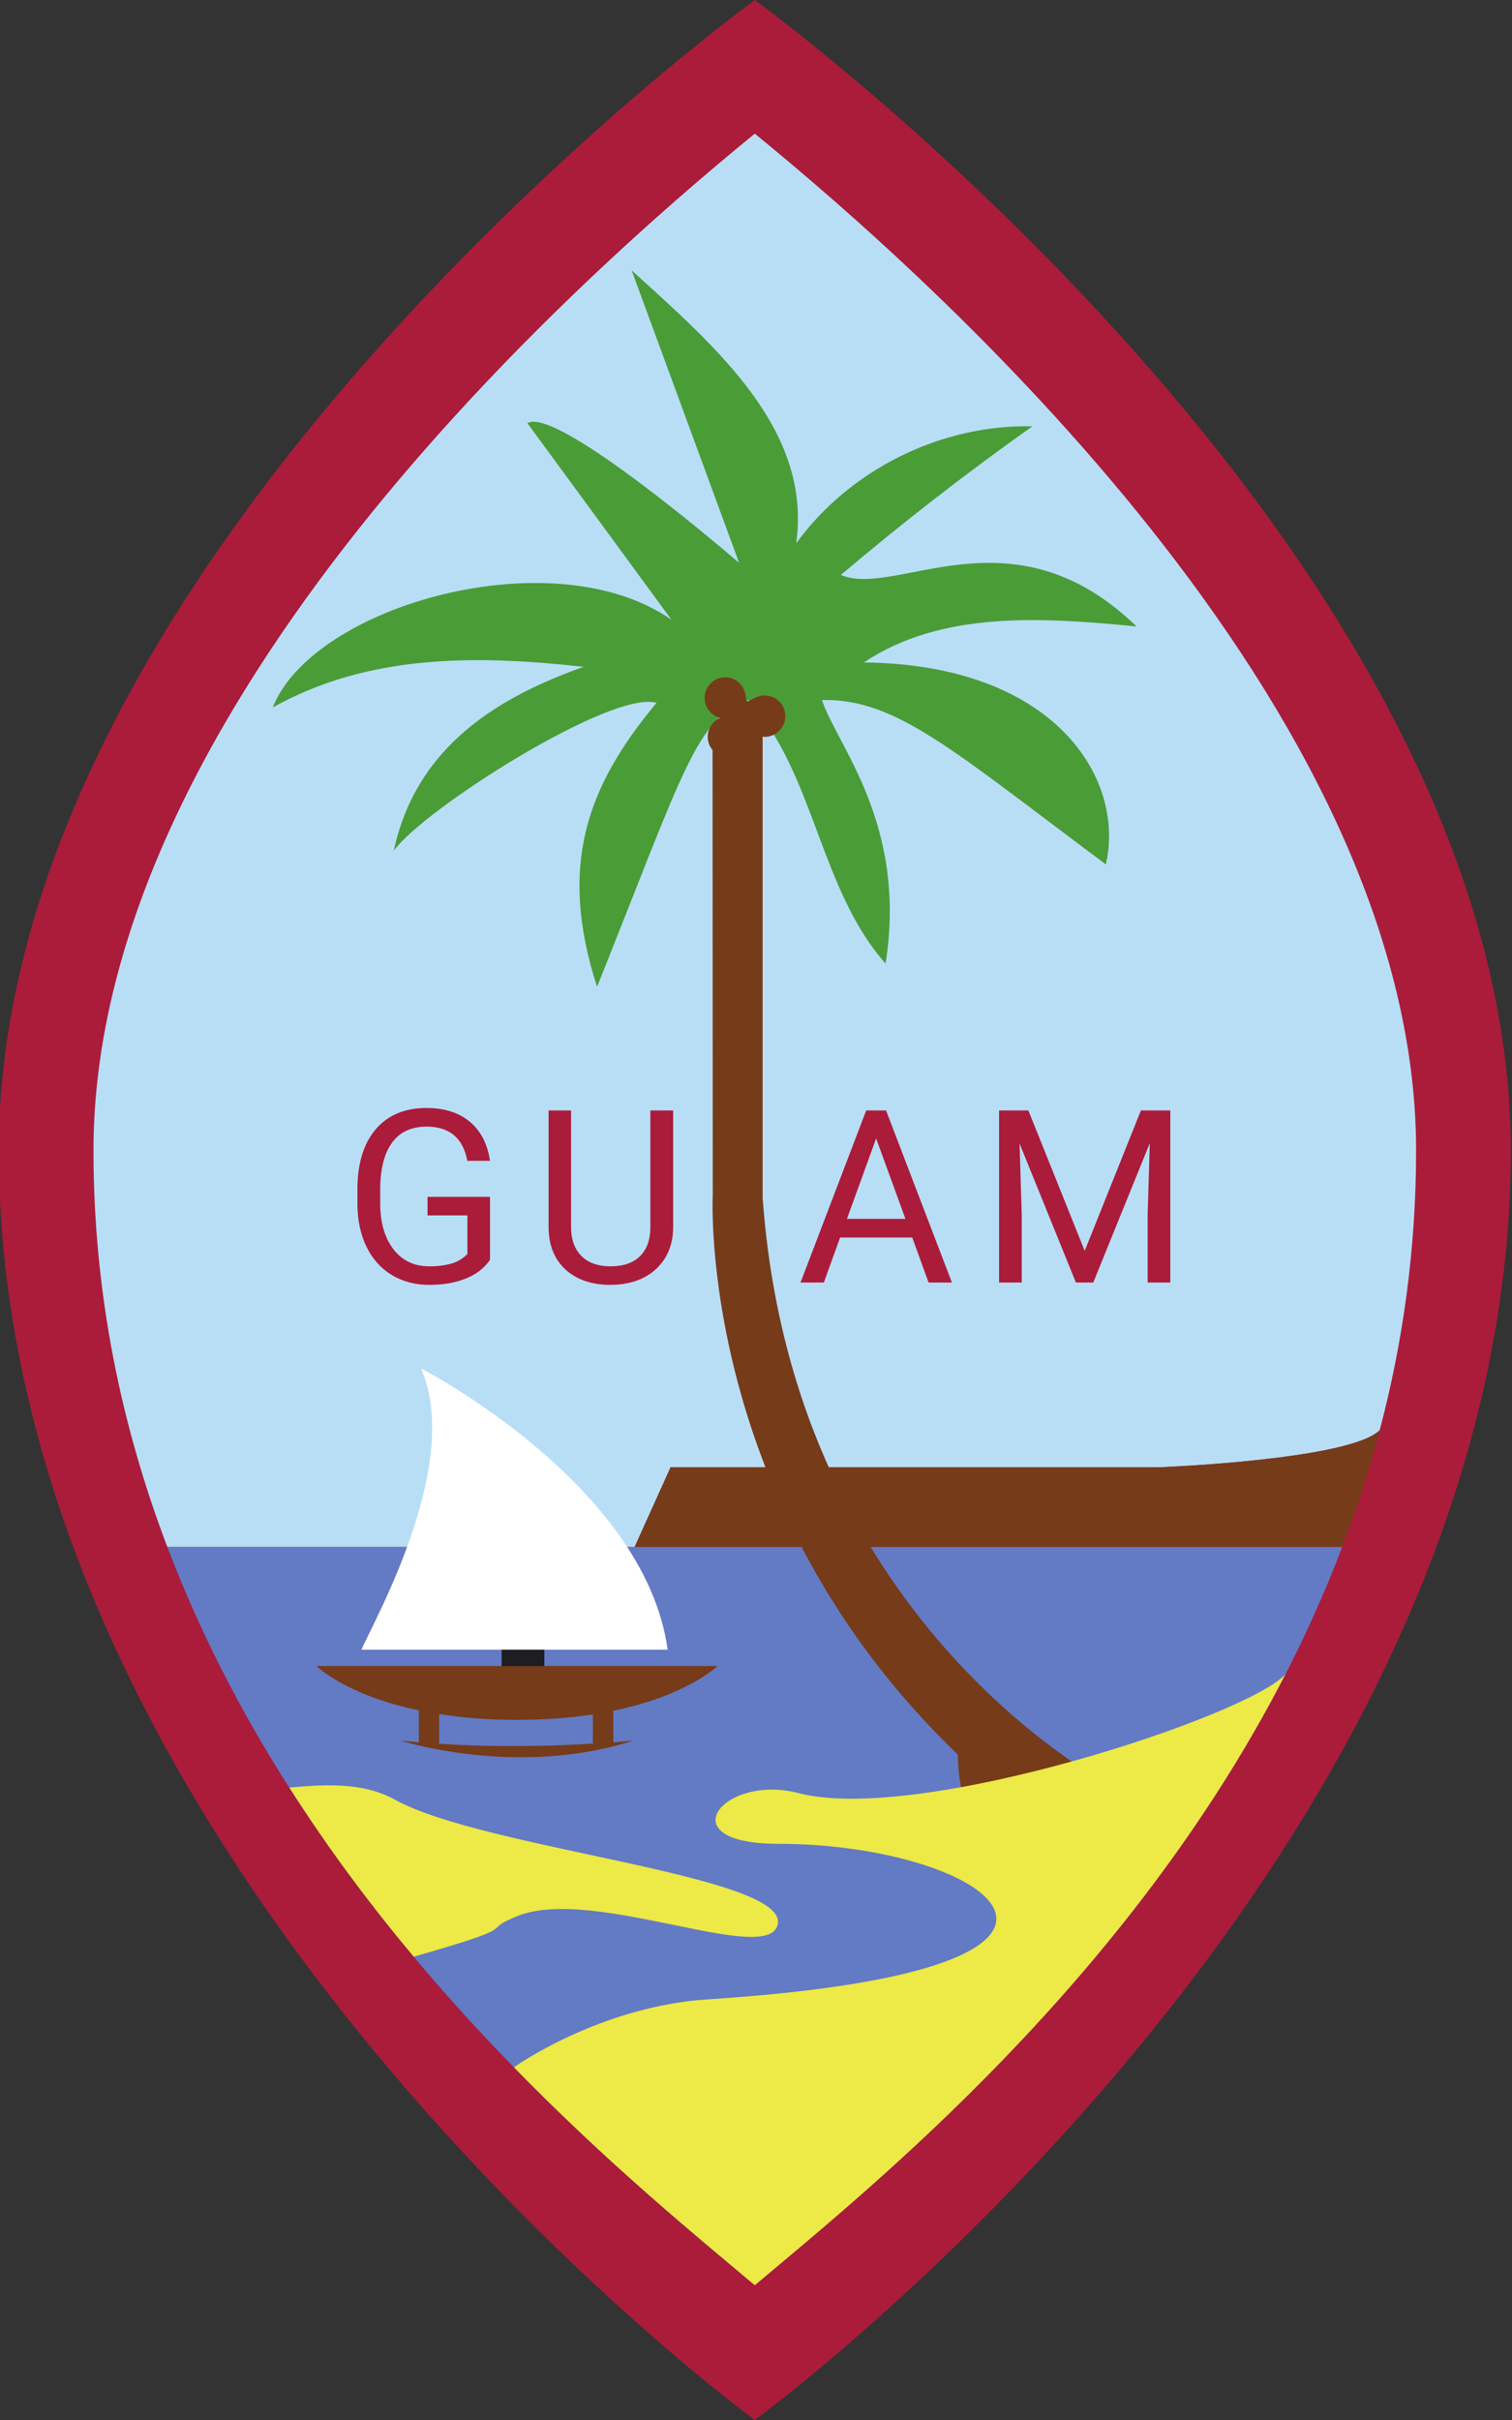 <?xml version="1.0" encoding="UTF-8"?><svg xmlns="http://www.w3.org/2000/svg" xmlns:xlink="http://www.w3.org/1999/xlink" height="100.0" preserveAspectRatio="xMidYMid meet" version="1.0" viewBox="18.8 0.0 62.5 100.0" width="62.5" zoomAndPan="magnify"><rect x="18.8" y="0.0" width="62.5" height="100.0" fill="#333333" stroke="none"/><g><g id="change1_1"><path d="M 50 100 C 50 100 81.25 77.191 81.25 47.543 C 81.25 22.664 50 0 50 0 C 50 0 18.75 22.664 18.75 47.543 C 18.75 77.191 50 100 50 100" fill="#aa1c3a"/></g><g id="change2_1"><path d="M 74.285 63.918 C 68.375 79.484 55.445 89.852 50 94.43 C 44.555 89.852 31.621 79.484 25.715 63.918 L 74.285 63.918" fill="#637ac5"/></g><g id="change3_1"><path d="M 77.336 47.543 C 77.336 51.637 76.785 55.488 75.832 59.098 C 74.602 60.332 66.688 60.633 66.688 60.633 L 46.52 60.633 L 45.035 63.918 L 25.715 63.918 C 23.836 58.977 22.664 53.516 22.664 47.543 C 22.664 29.16 42.836 11.371 50 5.523 C 57.16 11.371 77.336 29.16 77.336 47.543" fill="#b8def6"/></g><g id="change4_1"><path d="M 75.832 59.098 C 75.398 60.758 74.879 62.367 74.285 63.918 L 45.035 63.918 L 46.52 60.633 L 66.688 60.633 C 66.688 60.633 74.602 60.332 75.832 59.098" fill="#763b19"/></g><g id="change5_1"><path d="M 44.91 11.172 C 48.402 14.344 52.371 17.758 51.711 22.453 C 53.93 19.398 57.699 17.531 61.473 17.617 C 58.746 19.551 56.105 21.598 53.559 23.758 C 55.844 24.734 60.629 20.895 65.781 25.887 C 61.93 25.512 57.723 25.219 54.508 27.375 C 62.375 27.453 65.332 32.152 64.512 35.719 C 58.191 31.016 55.848 28.859 52.777 28.926 C 53.383 30.793 56.32 34.043 55.406 39.816 C 52.672 36.738 52.492 31.992 49.742 28.93 C 47.59 29.68 47.125 31.676 43.48 40.777 C 41.848 35.727 43.09 32.461 45.938 29.043 C 44.09 28.496 36.297 33.445 35.078 35.156 C 36.02 30.734 39.574 28.746 42.922 27.555 C 38.441 27.055 34.008 27.035 30.074 29.234 C 31.738 25.016 41.672 22.203 46.555 25.609 C 44.57 22.902 42.59 20.195 40.602 17.488 C 41.816 16.738 49.309 23.227 49.352 23.258 C 49.352 23.258 47.973 19.512 44.91 11.172" fill="#4a9c37"/></g><g id="change4_2"><path d="M 65.141 74.031 C 65.141 74.031 51.609 67.461 50.324 49.484 L 50.324 30.441 L 50.406 30.449 C 50.879 30.449 51.262 30.066 51.262 29.594 C 51.262 29.121 50.879 28.738 50.406 28.738 C 49.945 28.738 49.648 29.176 49.637 28.863 C 49.621 28.441 49.324 28.055 48.902 27.996 C 48.379 27.922 47.926 28.332 47.926 28.844 C 47.926 29.238 48.199 29.57 48.566 29.668 C 48.266 29.797 48.055 30.098 48.055 30.449 C 48.055 30.656 48.129 30.844 48.254 30.992 C 48.258 44.457 48.262 48.258 48.262 49.172 L 48.262 49.312 L 48.262 49.285 L 48.262 49.379 L 48.262 49.371 L 48.262 49.418 C 48.262 49.418 47.617 62.176 58.395 72.504 C 58.395 72.504 58.277 77.254 62.031 77.062 C 66.496 76.836 65.141 74.031 65.141 74.031" fill="#763b19"/></g><g id="change6_1"><path d="M 40.199 79.172 C 43.324 77.922 50.551 81.266 50.949 79.523 C 51.41 77.484 38.82 76.422 35.117 74.363 C 33.82 73.645 32.246 73.73 30.762 73.867 C 32.371 76.398 34.121 78.727 35.902 80.855 C 40.719 79.48 38.461 79.867 40.199 79.172" fill="#ede946"/></g><g id="change6_2"><path d="M 50 94.43 C 54.805 90.391 65.441 81.836 71.934 69.18 C 70.434 70.891 56.789 75.398 51.805 74.094 C 48.699 73.281 46.363 76.191 50.969 76.191 C 59.691 76.191 67.078 81.395 48.066 82.617 C 43.582 82.906 40.055 85.414 40.043 85.426 C 43.973 89.453 47.672 92.473 50 94.43" fill="#ede946"/></g><g id="change4_3"><path d="M 43.309 72.051 C 41.801 72.145 39.434 72.219 36.953 72.055 L 36.953 70.828 C 37.871 70.977 38.945 71.07 40.164 71.07 C 41.355 71.07 42.402 70.98 43.309 70.844 Z M 44.152 70.691 C 47.227 70.059 48.457 68.844 48.457 68.844 L 31.879 68.844 C 31.879 68.844 33.086 70.043 36.113 70.676 L 36.113 71.996 C 35.859 71.977 35.602 71.953 35.352 71.926 C 35.352 71.926 40.164 73.473 44.984 71.926 C 44.984 71.926 44.68 71.957 44.152 71.996 L 44.152 70.691" fill="#763b19"/></g><g id="change7_1"><path d="M 41.301 68.848 L 39.535 68.848 L 39.535 65.949 L 41.301 65.949 L 41.301 68.848" fill="#1e1e20"/></g><g id="change8_1"><path d="M 33.738 68.168 C 34.344 66.816 37.918 60.461 36.203 56.547 C 36.203 56.547 45.457 61.309 46.398 68.168 L 33.738 68.168" fill="#fff"/></g><g id="change1_2"><path d="M 39.055 52.062 C 38.812 52.406 38.477 52.668 38.043 52.836 C 37.613 53.008 37.109 53.094 36.539 53.094 C 35.961 53.094 35.445 52.957 34.996 52.688 C 34.547 52.414 34.199 52.027 33.953 51.527 C 33.707 51.023 33.582 50.445 33.574 49.781 L 33.574 49.16 C 33.574 48.09 33.824 47.262 34.324 46.672 C 34.824 46.082 35.527 45.785 36.43 45.785 C 37.172 45.785 37.77 45.977 38.223 46.355 C 38.676 46.734 38.953 47.273 39.055 47.969 L 38.117 47.969 C 37.941 47.027 37.379 46.555 36.434 46.555 C 35.809 46.555 35.332 46.773 35.008 47.215 C 34.684 47.656 34.52 48.297 34.516 49.137 L 34.516 49.719 C 34.516 50.516 34.699 51.148 35.062 51.621 C 35.426 52.094 35.922 52.328 36.543 52.328 C 36.895 52.328 37.203 52.289 37.469 52.211 C 37.73 52.133 37.949 52 38.121 51.816 L 38.121 50.223 L 36.473 50.223 L 36.473 49.457 L 39.055 49.457 L 39.055 52.062" fill="#aa1c3a"/></g><g id="change1_3"><path d="M 46.625 45.887 L 46.625 50.719 C 46.621 51.391 46.41 51.941 45.992 52.367 C 45.574 52.793 45.008 53.031 44.289 53.086 L 44.043 53.094 C 43.266 53.094 42.645 52.883 42.18 52.465 C 41.719 52.043 41.484 51.465 41.477 50.73 L 41.477 45.887 L 42.406 45.887 L 42.406 50.699 C 42.406 51.215 42.547 51.613 42.832 51.898 C 43.113 52.184 43.52 52.328 44.043 52.328 C 44.574 52.328 44.977 52.184 45.262 51.902 C 45.543 51.617 45.684 51.219 45.684 50.707 L 45.684 45.887 L 46.625 45.887" fill="#aa1c3a"/></g><g id="change1_4"><path d="M 53.809 50.367 L 56.227 50.367 L 55.016 47.043 Z M 56.508 51.137 L 53.527 51.137 L 52.855 52.996 L 51.891 52.996 L 54.605 45.887 L 55.426 45.887 L 58.148 52.996 L 57.184 52.996 L 56.508 51.137" fill="#aa1c3a"/></g><g id="change1_5"><path d="M 61.309 45.887 L 63.637 51.688 L 65.961 45.887 L 67.176 45.887 L 67.176 52.996 L 66.238 52.996 L 66.238 50.227 L 66.328 47.238 L 63.992 52.996 L 63.273 52.996 L 60.945 47.254 L 61.035 50.227 L 61.035 52.996 L 60.098 52.996 L 60.098 45.887 L 61.309 45.887" fill="#aa1c3a"/></g></g></svg>